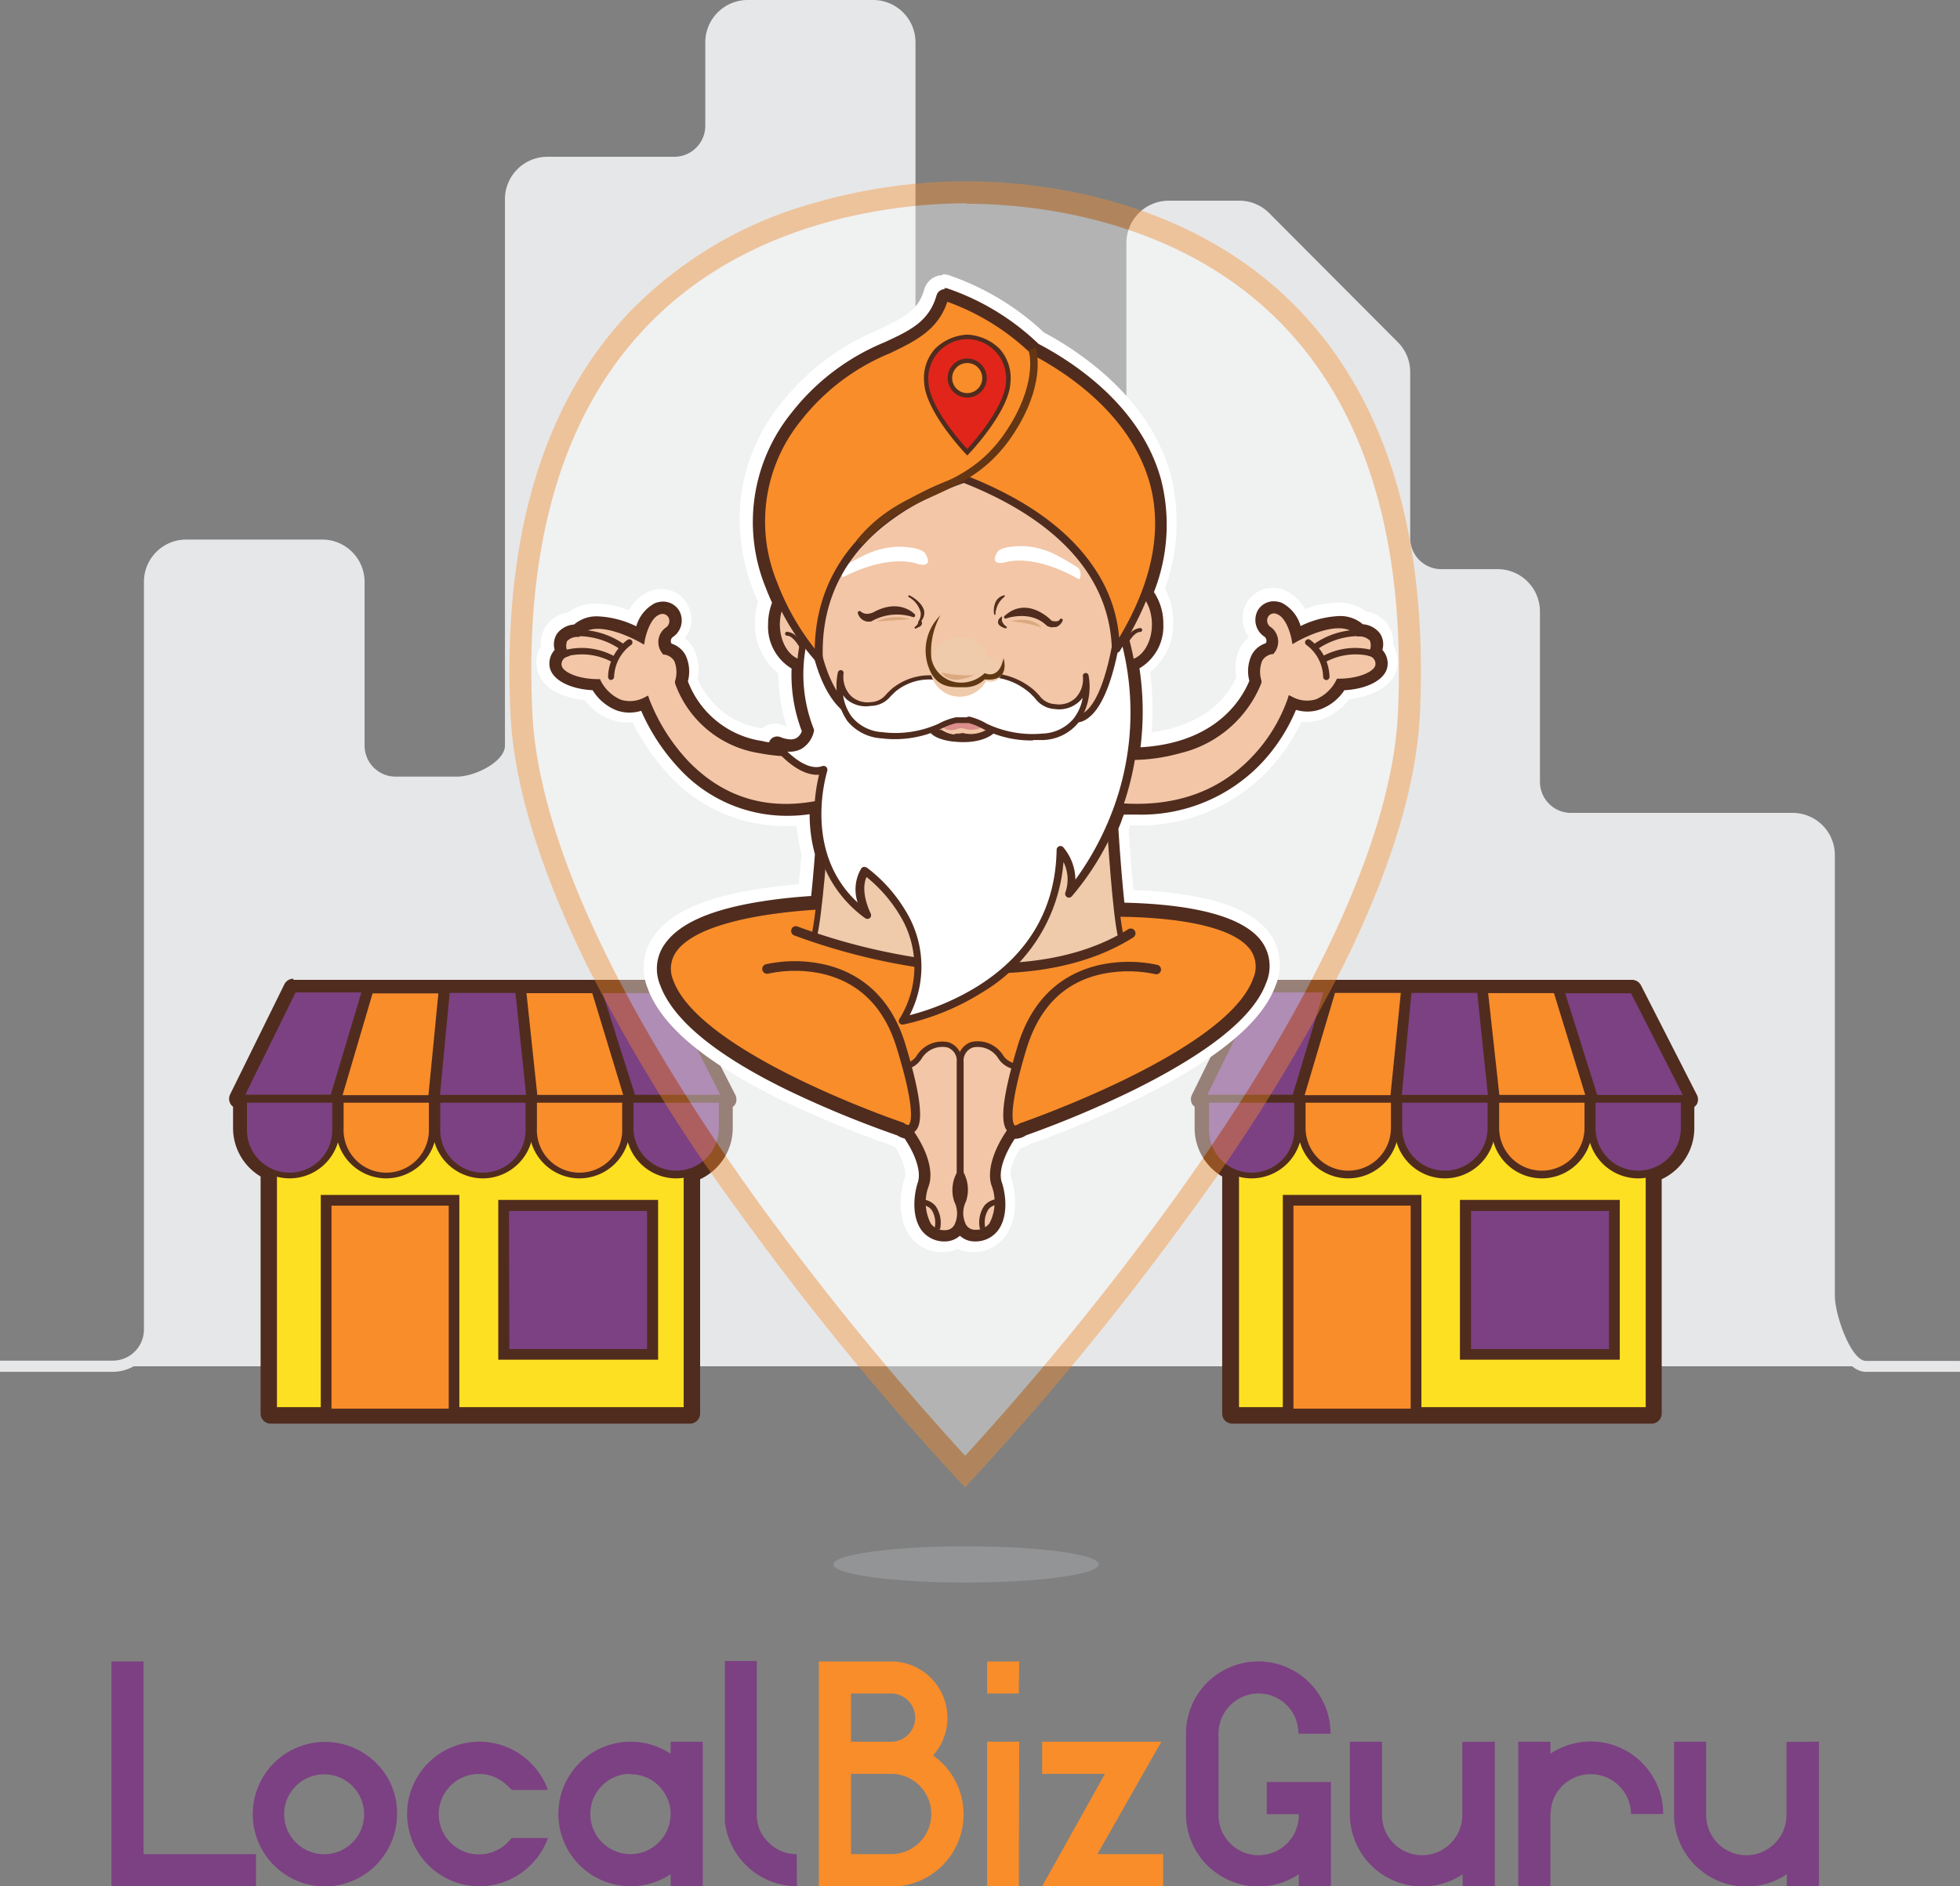 <?xml version="1.0" encoding="UTF-8"?> <svg xmlns="http://www.w3.org/2000/svg" xmlns:xlink="http://www.w3.org/1999/xlink" id="Layer_1" data-name="Layer 1" viewBox="0 0 208.48 200.67"><rect x="0" y="0" width="208.48" height="200.67" fill="#808080" stroke="none"/><defs><style>.cls-1{fill:none;}.cls-2{clip-path:url(#clip-path);}.cls-3{fill:#e6e7e8;}.cls-4{fill:#7c4182;}.cls-5{fill:#f88d2a;}.cls-6{fill:#fde021;}.cls-7{fill:#502c1e;}.cls-8{clip-path:url(#clip-path-3);}.cls-9{clip-path:url(#clip-path-5);}.cls-10{opacity:0.5;}.cls-11{clip-path:url(#clip-path-7);}.cls-12{fill:#a6a8ab;}.cls-13{opacity:0.4;}.cls-14{clip-path:url(#clip-path-8);}.cls-15{fill:#fff;}.cls-16{fill:#603813;}.cls-17{fill:#643614;}.cls-18{fill:#f2c6a7;}.cls-19{fill:#efcaab;}.cls-20{fill:#dca97f;}.cls-21{fill:#db8e8b;}.cls-22{fill:#e1251b;}</style><clipPath id="clip-path" transform="translate(0 0)"><rect class="cls-1" width="208.48" height="200.67"></rect></clipPath><clipPath id="clip-path-3" transform="translate(0 0)"><rect class="cls-1" x="116.99" y="116.92" width="72.87" height="14.89"></rect></clipPath><clipPath id="clip-path-5" transform="translate(0 0)"><rect class="cls-1" x="14.66" y="116.92" width="72.87" height="14.89"></rect></clipPath><clipPath id="clip-path-7" transform="translate(0 0)"><rect class="cls-1" x="88.64" y="164.5" width="28.23" height="3.86"></rect></clipPath><clipPath id="clip-path-8" transform="translate(0 0)"><rect class="cls-1" x="54.19" y="19.29" width="96.95" height="138.95"></rect></clipPath></defs><g class="cls-2"><g class="cls-2"><path class="cls-3" d="M0,145.35H12a3.9,3.9,0,0,0,3.9-3.9V61.9a3.9,3.9,0,0,1,3.9-3.9H34.28a3.9,3.9,0,0,1,3.9,3.9V79.32a3.9,3.9,0,0,0,3.9,3.9h6.54c2.15,0,5.69-1.75,5.69-3.9V21.18a3.9,3.9,0,0,1,3.9-3.9H71.72a3.91,3.91,0,0,0,3.9-3.9V4.5A3.89,3.89,0,0,1,79.52.6H92.88a3.89,3.89,0,0,1,3.9,3.9V45.55a3.9,3.9,0,0,0,3.9,3.9h15.83a3.9,3.9,0,0,0,3.9-3.9V25.85a3.89,3.89,0,0,1,3.9-3.9h7.46a3.9,3.9,0,0,1,2.76,1.14l13.73,13.73a3.9,3.9,0,0,1,1.14,2.76V57.24a3.9,3.9,0,0,0,3.9,3.9h6a3.9,3.9,0,0,1,3.9,3.9V83.17a3.9,3.9,0,0,0,3.9,3.9h23.54a3.91,3.91,0,0,1,3.9,3.9v46.85c0,2.15,1.74,7.53,3.9,7.53h10" transform="translate(0 0)"></path><path class="cls-3" d="M208.48,145.94h-10c-2.71,0-4.5-5.78-4.5-8.12V91a3.3,3.3,0,0,0-3.3-3.3H167.14a4.5,4.5,0,0,1-4.49-4.5V65a3.31,3.31,0,0,0-3.31-3.3h-6a4.5,4.5,0,0,1-4.49-4.5V39.58a3.29,3.29,0,0,0-1-2.34L134.11,23.51a3.32,3.32,0,0,0-2.34-1h-7.46a3.31,3.31,0,0,0-3.3,3.31v19.7a4.51,4.51,0,0,1-4.5,4.5H100.68a4.5,4.5,0,0,1-4.49-4.5V4.5a3.31,3.31,0,0,0-3.31-3.31H79.52A3.31,3.31,0,0,0,76.21,4.5v8.88a4.49,4.49,0,0,1-4.49,4.49H58.21a3.31,3.31,0,0,0-3.31,3.31V79.32c0,2.56-3.81,4.49-6.28,4.49H42.08a4.5,4.5,0,0,1-4.5-4.49V61.9a3.31,3.31,0,0,0-3.3-3.31H19.79a3.31,3.31,0,0,0-3.3,3.31v79.55a4.5,4.5,0,0,1-4.5,4.49H0v-1.19H12a3.31,3.31,0,0,0,3.31-3.3V61.9a4.5,4.5,0,0,1,4.49-4.5H34.28a4.51,4.51,0,0,1,4.5,4.5V79.32a3.3,3.3,0,0,0,3.3,3.3h6.54c1.91,0,5.09-1.6,5.09-3.3V21.18a4.51,4.51,0,0,1,4.5-4.5H71.72a3.3,3.3,0,0,0,3.3-3.3V4.5A4.51,4.51,0,0,1,79.52,0H92.88a4.51,4.51,0,0,1,4.5,4.5V45.55a3.31,3.31,0,0,0,3.3,3.31h15.83a3.31,3.31,0,0,0,3.3-3.31V25.85a4.51,4.51,0,0,1,4.5-4.5h7.46A4.47,4.47,0,0,1,135,22.67L148.68,36.4A4.47,4.47,0,0,1,150,39.58V57.24a3.31,3.31,0,0,0,3.3,3.31h6a4.5,4.5,0,0,1,4.5,4.49V83.17a3.31,3.31,0,0,0,3.3,3.31h23.54A4.49,4.49,0,0,1,195.17,91v46.85c0,2.06,1.73,6.93,3.31,6.93h10Z" transform="translate(0 0)"></path><polygon class="cls-4" points="27.23 197.25 27.23 200.67 11.85 200.67 11.85 176.75 15.27 176.75 15.27 197.25 27.23 197.25"></polygon><path class="cls-4" d="M42.23,193a7.7,7.7,0,0,1-7.69,7.69A7.69,7.69,0,1,1,40,187.55,7.4,7.4,0,0,1,42.23,193m-12,0a4.25,4.25,0,1,0,1.25-3,4.12,4.12,0,0,0-1.25,3" transform="translate(0 0)"></path><path class="cls-4" d="M58.28,195.54a7.58,7.58,0,0,1-1.84,2.87,7.69,7.69,0,1,1,0-10.86,7.58,7.58,0,0,1,1.84,2.87H54.44A6,6,0,0,0,54,190,4.28,4.28,0,1,0,54,196a5.87,5.87,0,0,0,.41-.46Z" transform="translate(0 0)"></path><path class="cls-4" d="M74.75,185.29v15.38H71.33v-1.28a7.69,7.69,0,1,1,0-12.82v-1.28Zm-7.69,3.42A4.27,4.27,0,1,0,71.33,193v-.17A4.2,4.2,0,0,0,70.08,190a4.11,4.11,0,0,0-3-1.24" transform="translate(0 0)"></path><path class="cls-4" d="M84.77,200.67a7.74,7.74,0,0,1-7.66-6.84h0V176.7H80.5v16.47A4,4,0,0,0,81.74,196a4.13,4.13,0,0,0,3,1.25Z" transform="translate(0 0)"></path><path class="cls-5" d="M94.79,176.75a6,6,0,0,1,4.46,10,8.46,8.46,0,0,1,1,.84,7.69,7.69,0,0,1-5.43,13.12H87.1V176.75Zm1.81,7.79a2.57,2.57,0,0,0-1.81-4.38H90.52v5.13h4.27a2.48,2.48,0,0,0,1.81-.75m-1.81,4.17H90.52v8.54h4.27a4.27,4.27,0,1,0,0-8.54" transform="translate(0 0)"></path><path class="cls-5" d="M108.37,180.16H105v-3.41h3.41Zm0,20.51H105V185.29h3.41Z" transform="translate(0 0)"></path><polygon class="cls-5" points="123.72 197.25 123.72 200.67 110.9 200.67 110.95 200.58 110.9 200.58 117.53 188.71 110.85 188.71 110.85 185.29 123.53 185.29 116.73 197.25 123.72 197.25"></polygon><path class="cls-4" d="M133.88,180.16a4.27,4.27,0,0,0-4.27,4.28V193a4.27,4.27,0,0,0,8.54.19V193h-3.41v-3.42h6.83v11.09h-3.42v-1.28a7.71,7.71,0,0,1-12-6.41v-8.54a7.69,7.69,0,1,1,15.38,0h-3.42a4.25,4.25,0,0,0-4.27-4.28" transform="translate(0 0)"></path><path class="cls-4" d="M159,185.29v15.38h-3.42v-1.28a7.71,7.71,0,0,1-12-6.41v-7.69h3.42V193a4.27,4.27,0,0,0,8.54.19v-7.88Z" transform="translate(0 0)"></path><path class="cls-4" d="M164.91,192.81v7.86h-3.42V185.29h3.42v1.28a7.71,7.71,0,0,1,12,6.41h-3.42a4.29,4.29,0,0,0-7.3-3,4.1,4.1,0,0,0-1.24,2.86" transform="translate(0 0)"></path><path class="cls-4" d="M193.48,185.29v15.38h-3.42v-1.28a7.7,7.7,0,0,1-12-6.41v-7.69h3.42V193a4.27,4.27,0,0,0,8.54.19v-7.88Z" transform="translate(0 0)"></path><rect class="cls-6" x="131.11" y="111.38" width="44.62" height="38.99"></rect><path class="cls-7" d="M175.73,151.06H131.11a.68.68,0,0,1-.68-.68v-39a.68.68,0,0,1,.68-.68h44.62a.68.68,0,0,1,.68.68v39a.68.68,0,0,1-.68.68m-43.94-1.36h43.26V112.07H131.79Z" transform="translate(0 0)"></path><rect class="cls-5" x="137.01" y="127.69" width="13.61" height="22.69"></rect><path class="cls-7" d="M151.19,151H136.45V127.12h14.74Zm-13.61-1.14h12.47V128.26H137.58Z" transform="translate(0 0)"></path><rect class="cls-4" x="155.9" y="128.26" width="15.82" height="15.82"></rect><path class="cls-7" d="M172.29,144.65h-17v-17h17Zm-15.82-1.13h14.68V128.83H156.47Z" transform="translate(0 0)"></path><polygon class="cls-4" points="137.82 116.91 127.75 116.91 133.53 105.18 141.32 105.2 137.82 116.91"></polygon><path class="cls-7" d="M137.82,117.32H127.75a.42.42,0,0,1-.35-.19.44.44,0,0,1,0-.4L133.16,105a.41.41,0,0,1,.37-.23h7.8a.43.43,0,0,1,.33.17.41.41,0,0,1,.06.37L138.22,117a.43.43,0,0,1-.4.29m-9.4-.83h9.09l3.26-10.88h-7Z" transform="translate(0 0)"></path><polygon class="cls-5" points="148.27 116.91 138.21 116.91 141.62 105.2 149.42 105.21 148.27 116.91"></polygon><path class="cls-7" d="M148.27,117.32H138.21a.41.41,0,0,1-.4-.53l3.42-11.71a.42.42,0,0,1,.39-.3h0l7.79,0a.39.39,0,0,1,.3.14.4.4,0,0,1,.11.31L148.68,117a.41.41,0,0,1-.41.37m-9.51-.83h9.14L149,105.63l-7,0Z" transform="translate(0 0)"></path><polygon class="cls-4" points="158.72 116.91 148.66 116.91 149.72 105.21 157.51 105.23 158.72 116.91"></polygon><path class="cls-7" d="M158.72,117.32H148.66a.44.44,0,0,1-.31-.13.41.41,0,0,1-.1-.32l1.05-11.69a.42.42,0,0,1,.42-.38h7.79a.43.43,0,0,1,.41.38l1.22,11.68a.43.43,0,0,1-.11.32.44.44,0,0,1-.31.13m-9.61-.83h9.15l-1.13-10.85h-7Z" transform="translate(0 0)"></path><polygon class="cls-5" points="169.18 116.91 159.11 116.91 157.81 105.23 165.6 105.24 169.18 116.91"></polygon><path class="cls-7" d="M169.18,117.32H159.11a.41.41,0,0,1-.41-.37l-1.3-11.67a.4.4,0,0,1,.1-.33.44.44,0,0,1,.31-.13h7.79a.43.43,0,0,1,.4.29l3.57,11.67a.41.41,0,0,1-.06.37.42.42,0,0,1-.33.16m-9.7-.83h9.14l-3.33-10.83h-7Z" transform="translate(0 0)"></path><polygon class="cls-4" points="179.63 116.91 169.56 116.91 165.9 105.24 173.69 105.26 179.63 116.91"></polygon><path class="cls-7" d="M179.63,117.32H169.56a.4.4,0,0,1-.39-.29l-3.67-11.66a.41.41,0,0,1,.07-.37.39.39,0,0,1,.33-.17h0l7.79,0a.4.4,0,0,1,.37.22L180,116.72a.43.43,0,0,1,0,.41.41.41,0,0,1-.35.19m-9.76-.83H179l-5.51-10.82h-7Z" transform="translate(0 0)"></path></g><g class="cls-8"><path class="cls-4" d="M133.13,125h0a5,5,0,0,1-4.95-5V102.76a5,5,0,0,1,9.9,0V120a5,5,0,0,1-5,5" transform="translate(0 0)"></path><path class="cls-7" d="M133.13,125.36a5.37,5.37,0,0,1-5.36-5.36V102.76a5.36,5.36,0,0,1,10.72,0V120a5.37,5.37,0,0,1-5.36,5.36m0-27.13a4.53,4.53,0,0,0-4.53,4.53V120a4.54,4.54,0,1,0,9.07,0V102.76a4.53,4.53,0,0,0-4.54-4.53" transform="translate(0 0)"></path><path class="cls-5" d="M143.41,125h0a5,5,0,0,1-4.95-5V102.76a5,5,0,0,1,9.9,0V120a5,5,0,0,1-5,5" transform="translate(0 0)"></path><path class="cls-7" d="M143.41,125.36a5.37,5.37,0,0,1-5.36-5.36V102.76a5.36,5.36,0,0,1,10.72,0V120a5.37,5.37,0,0,1-5.36,5.36m0-27.13a4.54,4.54,0,0,0-4.54,4.53V120a4.54,4.54,0,0,0,9.08,0V102.76a4.53,4.53,0,0,0-4.54-4.53" transform="translate(0 0)"></path><path class="cls-4" d="M153.69,125h0a5,5,0,0,1-4.95-5V102.76a4.95,4.95,0,1,1,9.9,0V120a5,5,0,0,1-4.95,5" transform="translate(0 0)"></path><path class="cls-7" d="M153.69,125.36a5.37,5.37,0,0,1-5.36-5.36V102.76a5.36,5.36,0,0,1,10.72,0V120a5.37,5.37,0,0,1-5.36,5.36m0-27.13a4.54,4.54,0,0,0-4.54,4.53V120a4.54,4.54,0,1,0,9.08,0V102.76a4.54,4.54,0,0,0-4.54-4.53" transform="translate(0 0)"></path><path class="cls-5" d="M164,125h0a5,5,0,0,1-4.95-5V102.76a4.95,4.95,0,1,1,9.9,0V120a5,5,0,0,1-4.95,5" transform="translate(0 0)"></path><path class="cls-7" d="M164,125.36a5.37,5.37,0,0,1-5.36-5.36V102.76a5.36,5.36,0,0,1,10.72,0V120a5.37,5.37,0,0,1-5.36,5.36m0-27.13a4.54,4.54,0,0,0-4.54,4.53V120a4.54,4.54,0,0,0,9.08,0V102.76A4.54,4.54,0,0,0,164,98.23" transform="translate(0 0)"></path><path class="cls-4" d="M174.25,125h0a5,5,0,0,1-4.95-5V102.76a4.95,4.95,0,1,1,9.9,0V120a5,5,0,0,1-4.95,5" transform="translate(0 0)"></path><path class="cls-7" d="M174.25,125.36a5.37,5.37,0,0,1-5.36-5.36V102.76a5.36,5.36,0,0,1,10.72,0V120a5.37,5.37,0,0,1-5.36,5.36m0-27.13a4.54,4.54,0,0,0-4.54,4.53V120a4.54,4.54,0,1,0,9.08,0V102.76a4.54,4.54,0,0,0-4.54-4.53" transform="translate(0 0)"></path></g><g class="cls-2"><line class="cls-5" x1="127.75" y1="116.91" x2="179.63" y2="116.91"></line><rect class="cls-7" x="127.75" y="116.52" width="51.87" height="0.79"></rect><path class="cls-7" d="M133.53,105.18l7.79,0-1.85,6.19h.35l1.8-6.19h7.8l-.61,6.18h.35l.56-6.18,7.79,0,.64,6.16h.34l-.68-6.16h7.79l1.88,6.15h.35l-1.93-6.14h7.79l5.94,11.65h-.43V120a5,5,0,0,1-3.47,4.72v25.66H131.11V124.51a5,5,0,0,1-2.93-4.51v-3.08h-.43Zm0-1.06a1.07,1.07,0,0,0-.95.59l-5.78,11.73a1.05,1.05,0,0,0,0,1,.84.84,0,0,0,.27.29V120a6,6,0,0,0,2.93,5.16v25.22a1.06,1.06,0,0,0,1.06,1.07h44.62a1.07,1.07,0,0,0,1.07-1.07V125.45a6,6,0,0,0,3.47-5.45v-2.24a1.24,1.24,0,0,0,.27-.29,1.09,1.09,0,0,0,0-1l-5.94-11.64a1.07,1.07,0,0,0-.95-.59H165.6l-7.79,0h-8.39l-7.79,0h-8.1Z" transform="translate(0 0)"></path><rect class="cls-6" x="28.78" y="111.38" width="44.62" height="38.99"></rect><path class="cls-7" d="M73.4,151.06H28.78a.67.67,0,0,1-.67-.68v-39a.67.67,0,0,1,.67-.68H73.4a.67.67,0,0,1,.68.68v39a.67.67,0,0,1-.68.68M29.46,149.7H72.72V112.07H29.46Z" transform="translate(0 0)"></path><rect class="cls-5" x="34.69" y="127.69" width="13.61" height="22.69"></rect><path class="cls-7" d="M48.86,151H34.12V127.12H48.86Zm-13.6-1.14H47.73V128.26H35.26Z" transform="translate(0 0)"></path><rect class="cls-4" x="53.57" y="128.26" width="15.82" height="15.82"></rect><path class="cls-7" d="M70,144.65H53v-17H70Zm-15.82-1.13H68.83V128.83H54.14Z" transform="translate(0 0)"></path><polygon class="cls-4" points="35.49 116.91 25.43 116.91 31.2 105.18 39 105.2 35.49 116.91"></polygon><path class="cls-7" d="M35.49,117.32H25.43a.39.39,0,0,1-.35-.19.38.38,0,0,1,0-.4L30.83,105a.43.43,0,0,1,.38-.23H39a.43.43,0,0,1,.33.17.41.41,0,0,1,.06.37L35.89,117a.41.41,0,0,1-.4.29m-9.4-.83h9.09l3.26-10.88h-7Z" transform="translate(0 0)"></path><polygon class="cls-5" points="45.95 116.91 35.88 116.91 39.3 105.2 47.09 105.21 45.95 116.91"></polygon><path class="cls-7" d="M45.94,117.32H35.88a.42.42,0,0,1-.33-.16.41.41,0,0,1-.07-.37l3.42-11.71a.42.42,0,0,1,.4-.3h0l7.79,0a.41.41,0,0,1,.31.14.43.43,0,0,1,.1.31L46.36,117a.41.41,0,0,1-.42.37m-9.51-.83h9.14l1.06-10.86-7,0Z" transform="translate(0 0)"></path><polygon class="cls-4" points="56.4 116.91 46.33 116.91 47.39 105.21 55.18 105.23 56.4 116.91"></polygon><path class="cls-7" d="M56.4,117.32H46.33a.44.44,0,0,1-.31-.13.46.46,0,0,1-.1-.32L47,105.18a.4.4,0,0,1,.41-.38h7.79a.43.43,0,0,1,.41.38l1.22,11.68a.43.43,0,0,1-.11.32.42.42,0,0,1-.3.13m-9.62-.83h9.16l-1.13-10.85h-7Z" transform="translate(0 0)"></path><polygon class="cls-5" points="66.85 116.91 56.78 116.91 55.48 105.23 63.27 105.24 66.85 116.91"></polygon><path class="cls-7" d="M66.85,117.32H56.78a.42.42,0,0,1-.41-.37l-1.3-11.67a.4.4,0,0,1,.41-.46h7.79a.42.42,0,0,1,.4.29l3.58,11.67a.45.45,0,0,1-.07.37.42.42,0,0,1-.33.16m-9.7-.83h9.14L63,105.66h-7Z" transform="translate(0 0)"></path><polygon class="cls-4" points="77.3 116.91 67.24 116.91 63.57 105.24 71.36 105.26 77.3 116.91"></polygon><path class="cls-7" d="M77.3,117.32H67.24a.4.4,0,0,1-.4-.29l-3.66-11.66a.41.41,0,0,1,.06-.37.4.4,0,0,1,.33-.17h0l7.79,0a.4.4,0,0,1,.37.22l5.94,11.65a.41.41,0,0,1-.37.6m-9.76-.83h9.08l-5.51-10.82h-7Z" transform="translate(0 0)"></path></g><g class="cls-9"><path class="cls-4" d="M30.81,125h0a5,5,0,0,1-4.95-5V102.76a4.95,4.95,0,1,1,9.89,0V120a5,5,0,0,1-4.94,5" transform="translate(0 0)"></path><path class="cls-7" d="M30.81,125.36A5.37,5.37,0,0,1,25.45,120V102.76a5.36,5.36,0,0,1,10.72,0V120a5.37,5.37,0,0,1-5.36,5.36m0-27.13a4.53,4.53,0,0,0-4.54,4.53V120a4.54,4.54,0,1,0,9.07,0V102.76a4.53,4.53,0,0,0-4.53-4.53" transform="translate(0 0)"></path><path class="cls-5" d="M41.08,125h0a5,5,0,0,1-4.94-5V102.76a4.95,4.95,0,1,1,9.89,0V120a5,5,0,0,1-5,5" transform="translate(0 0)"></path><path class="cls-7" d="M41.08,125.36A5.37,5.37,0,0,1,35.72,120V102.76a5.36,5.36,0,0,1,10.72,0V120a5.37,5.37,0,0,1-5.36,5.36m0-27.13a4.53,4.53,0,0,0-4.53,4.53V120a4.54,4.54,0,1,0,9.07,0V102.76a4.53,4.53,0,0,0-4.54-4.53" transform="translate(0 0)"></path><path class="cls-4" d="M51.36,125h0a5,5,0,0,1-5-5V102.76a5,5,0,0,1,9.9,0V120a5,5,0,0,1-5,5" transform="translate(0 0)"></path><path class="cls-7" d="M51.36,125.36A5.37,5.37,0,0,1,46,120V102.76a5.36,5.36,0,0,1,10.72,0V120a5.37,5.37,0,0,1-5.36,5.36m0-27.13a4.53,4.53,0,0,0-4.53,4.53V120a4.54,4.54,0,1,0,9.07,0V102.76a4.53,4.53,0,0,0-4.54-4.53" transform="translate(0 0)"></path><path class="cls-5" d="M61.64,125h0a5,5,0,0,1-5-5V102.76a5,5,0,0,1,9.9,0V120a5,5,0,0,1-5,5" transform="translate(0 0)"></path><path class="cls-7" d="M61.64,125.36A5.37,5.37,0,0,1,56.28,120V102.76a5.36,5.36,0,0,1,10.72,0V120a5.37,5.37,0,0,1-5.36,5.36m0-27.13a4.53,4.53,0,0,0-4.53,4.53V120a4.54,4.54,0,1,0,9.07,0V102.76a4.53,4.53,0,0,0-4.54-4.53" transform="translate(0 0)"></path><path class="cls-4" d="M71.92,125h0a5,5,0,0,1-5-5V102.76a5,5,0,0,1,9.9,0V120a5,5,0,0,1-5,5" transform="translate(0 0)"></path><path class="cls-7" d="M71.92,125.36A5.37,5.37,0,0,1,66.56,120V102.76a5.36,5.36,0,0,1,10.72,0V120a5.37,5.37,0,0,1-5.36,5.36m0-27.13a4.54,4.54,0,0,0-4.54,4.53V120a4.54,4.54,0,1,0,9.08,0V102.76a4.54,4.54,0,0,0-4.54-4.53" transform="translate(0 0)"></path></g><g class="cls-2"><line class="cls-5" x1="25.43" y1="116.91" x2="77.3" y2="116.91"></line><rect class="cls-7" x="25.43" y="116.52" width="51.87" height="0.79"></rect><path class="cls-7" d="M31.2,105.18l7.8,0-1.85,6.19h.34l1.81-6.19h7.79l-.61,6.18h.35l.56-6.18,7.79,0,.64,6.16h.35l-.69-6.16h7.79l1.88,6.15h.35l-1.93-6.14h7.79l5.94,11.65h-.43V120a5,5,0,0,1-3.47,4.72v25.66H28.78V124.51A5,5,0,0,1,25.86,120v-3.08h-.43Zm0-1.06a1.07,1.07,0,0,0-.95.59l-5.78,11.73a1.08,1.08,0,0,0,.05,1,.84.84,0,0,0,.27.29V120a6,6,0,0,0,2.93,5.16v25.22a1.07,1.07,0,0,0,1.06,1.07H73.4a1.07,1.07,0,0,0,1.07-1.07V125.45A6,6,0,0,0,77.94,120v-2.24a1.24,1.24,0,0,0,.27-.29,1.09,1.09,0,0,0,0-1l-5.94-11.64a1.05,1.05,0,0,0-.94-.59h-8.1l-7.79,0H47.09l-7.79,0H31.2Z" transform="translate(0 0)"></path><g class="cls-10"><g class="cls-11"><path class="cls-12" d="M116.87,166.43c0,1.06-6.32,1.93-14.11,1.93s-14.12-.87-14.12-1.93,6.32-1.93,14.12-1.93,14.11.86,14.11,1.93" transform="translate(0 0)"></path></g></g><g class="cls-13"><g class="cls-14"><path class="cls-15" d="M102.84,20.46c-12.4,0-49.64,4.34-47.39,55.31,1.44,32.55,47.21,80.77,47.21,80.77s45.77-48.22,47.21-80.77c2.25-51-34.77-55.31-47-55.31" transform="translate(0 0)"></path><path class="cls-5" d="M102.66,158.24l-.85-.9A305.62,305.62,0,0,1,78.65,129a188.78,188.78,0,0,1-16.26-26.4c-5-10.21-7.77-19.23-8.1-26.82-.83-18.6,3.48-33,12.8-42.71A43.43,43.43,0,0,1,86.58,21.6a58.43,58.43,0,0,1,16.26-2.31c6.69,0,23.54,1.34,35.39,13.73,9.32,9.74,13.63,24.14,12.81,42.8-.34,7.59-3.06,16.61-8.11,26.82A188.78,188.78,0,0,1,126.67,129a305.62,305.62,0,0,1-23.16,28.3Zm.18-136.61c-6.47,0-22.75,1.27-34.06,13.1-8.86,9.26-13,23.05-12.16,41,.58,13.08,8.85,31.05,23.92,52a309.54,309.54,0,0,0,22.12,27.14,308.6,308.6,0,0,0,22.14-27.17c15.06-20.9,23.33-38.86,23.9-51.93.8-18-3.29-31.83-12.16-41.09-11.23-11.74-27.31-13-33.7-13" transform="translate(0 0)"></path></g></g><path class="cls-16" d="M103.53,132.22a2.57,2.57,0,0,1-1.59-.52,2.62,2.62,0,0,1-1.6.52,3.25,3.25,0,0,1-2.74-1.35c-1.2-1.68-.8-4.23-.42-5.34.32-1-.19-2.61-1.3-4.3a2.67,2.67,0,0,1-.73-.32,113.3,113.3,0,0,1-11.41-4.69c-7.88-3.81-12.58-7.67-14-11.48a4.87,4.87,0,0,1,.5-4.61c1.6-2.32,5.1-3.86,10.69-4.72,1.81-.28,3.55-.44,4.88-.54.15-1.47.27-3,.36-4.12a16.22,16.22,0,0,1-.55-3.94,17.06,17.06,0,0,1-2.11.13,15.86,15.86,0,0,1-11.66-5.11,22.2,22.2,0,0,1-4-6,5.06,5.06,0,0,1-1.08.13,4.46,4.46,0,0,1-1.45-.25,5.48,5.48,0,0,1-2.63-2.14C60,73.38,58.13,72.23,58,70.67a2.42,2.42,0,0,1,.52-1.78,2.39,2.39,0,0,1,.32-1.82,2.78,2.78,0,0,1,2-1.1,4,4,0,0,1,2.68-.89,10.17,10.17,0,0,1,3.9,1,4.1,4.1,0,0,1,2-2.34,2.62,2.62,0,0,1,.95-.18,2.24,2.24,0,0,1,2,1.18,2.42,2.42,0,0,1-.81,3.16.2.2,0,0,0-.08.22A2.87,2.87,0,0,1,73,69.34a4.3,4.3,0,0,1,.33,3,9.74,9.74,0,0,0,7.63,6.08l.51.09.07-.09a1.19,1.19,0,0,1,1-.49,1.11,1.11,0,0,1,.44.08,2.93,2.93,0,0,0,1,.23,1,1,0,0,0,.47-.11,1.07,1.07,0,0,0,.41-.47,17,17,0,0,1-1.08-6.48,5.54,5.54,0,0,1-2.49-4.89A6.6,6.6,0,0,1,81.62,64c-.25-.55-.47-1.09-.67-1.63a18.74,18.74,0,0,1,2.78-18.8,24.58,24.58,0,0,1,10-7.62c2.69-1.28,4.63-2.2,5.39-4.85a1.28,1.28,0,0,1,.59-.74,1.3,1.3,0,0,1,.58-.14,1.42,1.42,0,0,1,.36,0,26.9,26.9,0,0,1,9.86,6c4.08,2.17,11.08,6.91,13.16,14.69A19.81,19.81,0,0,1,123,62.82a6.2,6.2,0,0,1,1,3.42,5.53,5.53,0,0,1-2.52,4.91,31.18,31.18,0,0,1,.13,7.9c3.16-.26,8.68-1.49,10.91-6.77a4.33,4.33,0,0,1,.33-2.94,3,3,0,0,1,1.49-1.27.19.19,0,0,0-.08-.22,2.45,2.45,0,0,1-.81-3.16,2.26,2.26,0,0,1,2-1.18,2.53,2.53,0,0,1,.94.18,4,4,0,0,1,2,2.34,10.22,10.22,0,0,1,3.9-1,4,4,0,0,1,2.68.89,2.75,2.75,0,0,1,2,1.1,2.39,2.39,0,0,1,.32,1.82,2.43,2.43,0,0,1,.53,1.78c-.15,1.56-2.06,2.71-4.73,2.89a5.48,5.48,0,0,1-2.63,2.14,4.4,4.4,0,0,1-1.44.25,4.19,4.19,0,0,1-1.05-.13,19.17,19.17,0,0,1-3.69,5.59,18,18,0,0,1-13.47,5.49l-1.12,0-.12.3c-.11.29-.23.58-.36.88.06,1,.3,4.59.6,7.52,4.69.1,12.06.82,14.56,4.23a4.84,4.84,0,0,1,.53,4.73c-1.34,3.68-6.14,7.57-14.27,11.57a110.86,110.86,0,0,1-11.41,4.79,2.44,2.44,0,0,1-1.19.4c-1.09,1.67-1.58,3.29-1.26,4.23.38,1.11.79,3.66-.42,5.34a3.25,3.25,0,0,1-2.74,1.35Z" transform="translate(0 0)"></path><path class="cls-15" d="M100.3,31.1h.09A25.74,25.74,0,0,1,110,37c4,2.07,10.82,6.66,12.84,14.18A19,19,0,0,1,121.92,63,5.17,5.17,0,0,1,123,66.24c0,2.14-1.12,3.93-2.62,4.34a29.73,29.73,0,0,1,.1,9.44c2.78-.07,10.26-.91,12.92-7.67a3.56,3.56,0,0,1,.16-2.55,2.12,2.12,0,0,1,1.36-1,1.18,1.18,0,0,0-.2-1.7,1.51,1.51,0,0,1-.55-2,1.37,1.37,0,0,1,1.21-.71,1.61,1.61,0,0,1,.6.12c1.1.44,1.63,2,1.83,2.76A10.88,10.88,0,0,1,142.25,66a3,3,0,0,1,2.28.86,2,2,0,0,1,1.6.73,1.7,1.7,0,0,1,.06,1.6,1.49,1.49,0,0,1,.64,1.41c-.11,1.13-2,2-4.34,2.08a4.78,4.78,0,0,1-2.41,2.17,3.41,3.41,0,0,1-1.14.19,4.2,4.2,0,0,1-1.59-.33,18,18,0,0,1-3.81,6.08A17.05,17.05,0,0,1,120.73,86h0c-.56,0-1.14,0-1.74-.07-.11.32-.23.63-.35.92s-.29.72-.44,1.06c0,.28.32,5.13.71,8.59,3.89,0,12.17.48,14.65,3.86a4,4,0,0,1,.4,3.88c-1.25,3.45-5.9,7.17-13.81,11.06a111.15,111.15,0,0,1-11.43,4.79,1.53,1.53,0,0,1-.86.31.84.84,0,0,1-.35-.07c-1.48,2.08-2.14,4.18-1.68,5.5.38,1.12.61,3.24-.3,4.52a2.35,2.35,0,0,1-2,1h0a1.72,1.72,0,0,1-1.51-.85.89.89,0,0,1-.08-.17l-.09.17a1.72,1.72,0,0,1-1.51.85h0a2.35,2.35,0,0,1-2-1c-.91-1.28-.68-3.4-.3-4.52.45-1.31-.19-3.37-1.63-5.43a1.58,1.58,0,0,1-.85-.31,106.71,106.71,0,0,1-11.42-4.69c-7.92-3.82-12.25-7.51-13.5-11a3.94,3.94,0,0,1,.39-3.78c1.41-2,4.59-3.49,10.08-4.34,2.11-.32,4.11-.49,5.56-.57.19-1.75.36-3.69.47-5.08a15.57,15.57,0,0,1-.56-4.9,18.3,18.3,0,0,1-3,.27h0a14.9,14.9,0,0,1-11-4.83,21,21,0,0,1-4.16-6.51,4.15,4.15,0,0,1-1.6.34,3.41,3.41,0,0,1-1.14-.19,4.86,4.86,0,0,1-2.42-2.17c-2.34,0-4.23-1-4.33-2.08a1.47,1.47,0,0,1,.64-1.41,1.73,1.73,0,0,1,.05-1.6,2,2,0,0,1,1.6-.73A3,3,0,0,1,63.47,66a10.78,10.78,0,0,1,4.44,1.31c.21-.77.74-2.32,1.83-2.76a1.66,1.66,0,0,1,.61-.12,1.36,1.36,0,0,1,1.2.71,1.52,1.52,0,0,1-.54,2,1.18,1.18,0,0,0-.21,1.7,2.07,2.07,0,0,1,1.36,1,3.56,3.56,0,0,1,.16,2.55,10.59,10.59,0,0,0,8.41,6.91,14.84,14.84,0,0,0,1.68.25l-.19-.23a.31.31,0,0,1,.24-.49l.11,0a3.87,3.87,0,0,0,1.35.29,1.8,1.8,0,0,0,.91-.22,2.08,2.08,0,0,0,.94-1.28,16.18,16.18,0,0,1-1.11-7c-1.44-.47-2.52-2.22-2.52-4.31a5.5,5.5,0,0,1,.48-2.3c-.29-.6-.56-1.24-.82-1.91A17.91,17.91,0,0,1,84.45,44.1a23.9,23.9,0,0,1,9.68-7.35c2.8-1.33,5-2.39,5.88-5.43a.27.27,0,0,1,.15-.18.23.23,0,0,1,.14,0m1.64,96.53a2.44,2.44,0,0,1,.1-.24,2.9,2.9,0,0,0-.1-2.15,2.88,2.88,0,0,0-.11,2.15l.11.24M100.3,29.27a2.11,2.11,0,0,0-1,.26,2.16,2.16,0,0,0-1,1.29c-.62,2.15-2,2.91-4.9,4.28A25.71,25.71,0,0,0,83,43a19.74,19.74,0,0,0-4.28,10.81,21,21,0,0,0,1.36,8.87c.17.45.35.9.55,1.36a7.79,7.79,0,0,0-.33,2.22,6.65,6.65,0,0,0,2.49,5.38,17.88,17.88,0,0,0,.9,5.63,2.22,2.22,0,0,1-.46-.14,2.08,2.08,0,0,0-.78-.15,2.15,2.15,0,0,0-1.38.51,8.76,8.76,0,0,1-6.86-5.28,4.93,4.93,0,0,0-.48-3.3,3.73,3.73,0,0,0-.88-1,3.28,3.28,0,0,0,.29-3.58,3.13,3.13,0,0,0-2.8-1.66,3.4,3.4,0,0,0-1.29.25,4.37,4.37,0,0,0-2.14,2,10.24,10.24,0,0,0-3.45-.7,5.05,5.05,0,0,0-3.06.94,3.57,3.57,0,0,0-2.34,1.47,3.13,3.13,0,0,0-.51,2.09,3.35,3.35,0,0,0-.48,2.09c.18,2,2.2,3.37,5.14,3.68A6.17,6.17,0,0,0,65,76.56a5.19,5.19,0,0,0,1.75.3l.55,0a22.91,22.91,0,0,0,3.89,5.63,16.73,16.73,0,0,0,12.32,5.39c.41,0,.82,0,1.24,0a17.47,17.47,0,0,0,.5,3c-.07.91-.17,2-.28,3.19-1.21.1-2.67.26-4.18.49-5.93.91-9.52,2.53-11.3,5.1a5.77,5.77,0,0,0-.61,5.45c1.49,4.09,6.21,8,14.42,12a112.65,112.65,0,0,0,11.42,4.7,2.52,2.52,0,0,0,.52.25c1,1.61,1.18,2.82,1,3.24-.47,1.36-.88,4.19.53,6.17a4.16,4.16,0,0,0,3.49,1.73,3.61,3.61,0,0,0,1.6-.36,3.54,3.54,0,0,0,1.59.36A4.16,4.16,0,0,0,107,131.4c1.41-2,1-4.81.53-6.17-.14-.41,0-1.55,1-3.08a3.29,3.29,0,0,0,1-.42,111.05,111.05,0,0,0,11.42-4.8c8.47-4.17,13.29-8.12,14.73-12.08a5.7,5.7,0,0,0-.65-5.58c-1.38-1.88-4-3.16-7.93-3.9a44.75,44.75,0,0,0-6.54-.68c-.25-2.56-.44-5.4-.51-6.47.06-.14.12-.27.17-.41h.51A18.88,18.88,0,0,0,134.86,82a20.34,20.34,0,0,0,3.57-5.2l.51,0a5.18,5.18,0,0,0,1.74-.3,6.21,6.21,0,0,0,2.83-2.13c2.94-.31,5-1.72,5.13-3.68a3.41,3.41,0,0,0-.47-2.09,3.19,3.19,0,0,0-.52-2.09,3.55,3.55,0,0,0-2.34-1.47,5,5,0,0,0-3.06-.94,10.18,10.18,0,0,0-3.44.7,4.39,4.39,0,0,0-2.15-2,3.35,3.35,0,0,0-1.28-.25,3.16,3.16,0,0,0-2.81,1.66,3.32,3.32,0,0,0,.29,3.58,3.73,3.73,0,0,0-.88,1,5,5,0,0,0-.48,3.28c-1.88,4.09-6,5.43-9,5.84a31.24,31.24,0,0,0-.16-6.41,6.6,6.6,0,0,0,2.45-5.36,7.3,7.3,0,0,0-.88-3.53,20.56,20.56,0,0,0,.62-12.06c-2.16-8-9.27-12.92-13.5-15.19a27.93,27.93,0,0,0-10.13-6.09,2.31,2.31,0,0,0-.64-.1" transform="translate(0 0)"></path><path class="cls-17" d="M103.7,131.78a2,2,0,0,1-1.59-.75,2,2,0,0,1-1.6.75,2.63,2.63,0,0,1-2.25-1.1c-1-1.37-.74-3.61-.33-4.79s-.18-3.1-1.52-5a1.87,1.87,0,0,1-.82-.33,107.37,107.37,0,0,1-11.42-4.69c-7.73-3.73-12.32-7.48-13.65-11.13a4.25,4.25,0,0,1,.43-4.06c1.5-2.17,4.87-3.63,10.28-4.46,2-.32,4-.48,5.34-.57.18-1.67.33-3.49.43-4.76a15.78,15.78,0,0,1-.56-4.57,17.08,17.08,0,0,1-2.72.22A15.29,15.29,0,0,1,72.5,81.58a21.23,21.23,0,0,1-4.11-6.33A4.35,4.35,0,0,1,67,75.5a3.81,3.81,0,0,1-1.25-.21,5,5,0,0,1-2.48-2.15c-2.48-.1-4.35-1.08-4.46-2.36a1.78,1.78,0,0,1,.58-1.54,1.92,1.92,0,0,1,.16-1.66,2.22,2.22,0,0,1,1.72-.86,3.3,3.3,0,0,1,2.41-.87A10.61,10.61,0,0,1,67.89,67a4,4,0,0,1,1.91-2.6,1.79,1.79,0,0,1,.72-.15,1.67,1.67,0,0,1,1.47.87,1.81,1.81,0,0,1-.63,2.37.86.86,0,0,0-.19,1.2,2.33,2.33,0,0,1,1.42,1.09,3.72,3.72,0,0,1,.22,2.69A10.29,10.29,0,0,0,81,79.13c.34.07.7.13,1.06.18a.6.6,0,0,1,.12-.41.61.61,0,0,1,.49-.25.78.78,0,0,1,.22,0,3.48,3.48,0,0,0,1.24.27,1.53,1.53,0,0,0,.76-.18,1.73,1.73,0,0,0,.77-1,16.32,16.32,0,0,1-1.11-6.86A4.75,4.75,0,0,1,82,66.41a6,6,0,0,1,.44-2.29c-.28-.61-.54-1.22-.76-1.82a18.18,18.18,0,0,1,2.69-18.22,24.07,24.07,0,0,1,9.79-7.44c2.73-1.3,4.88-2.32,5.71-5.24a.63.63,0,0,1,.3-.36.6.6,0,0,1,.29-.08.57.57,0,0,1,.18,0,26,26,0,0,1,9.67,5.87c4,2.11,10.9,6.75,13,14.36a19.32,19.32,0,0,1-.83,11.85,5.67,5.67,0,0,1,1,3.34A4.76,4.76,0,0,1,120.9,71a30.31,30.31,0,0,1,.1,8.92c8.45-.35,11.36-5.18,12.25-7.37a3.77,3.77,0,0,1,.22-2.69,2.39,2.39,0,0,1,1.42-1.09.88.88,0,0,0-.18-1.2,1.8,1.8,0,0,1-.63-2.37,1.64,1.64,0,0,1,1.47-.87,1.86,1.86,0,0,1,.72.15,4,4,0,0,1,1.9,2.6,10.52,10.52,0,0,1,4.25-1.18,3.34,3.34,0,0,1,2.42.87,2.25,2.25,0,0,1,1.72.86,1.88,1.88,0,0,1,.15,1.66,1.78,1.78,0,0,1,.59,1.54c-.12,1.28-2,2.26-4.46,2.36a5,5,0,0,1-2.49,2.15,3.76,3.76,0,0,1-1.24.21,4.44,4.44,0,0,1-1.41-.24,18.35,18.35,0,0,1-3.77,5.89,17.35,17.35,0,0,1-13,5.31c-.48,0-1,0-1.53,0l-.27.71c-.13.33-.27.66-.42,1,0,.64.32,5,.67,8.23,10.25.11,13.56,2.54,14.62,4a4.23,4.23,0,0,1,.45,4.16c-1.29,3.52-6,7.3-14,11.23A108.64,108.64,0,0,1,109,120.52a1.82,1.82,0,0,1-1,.34l-.22,0c-1.35,2-1.93,3.87-1.53,5s.65,3.42-.33,4.79a2.63,2.63,0,0,1-2.25,1.1Z" transform="translate(0 0)"></path><path class="cls-7" d="M100.47,31.27h.09a25.64,25.64,0,0,1,9.57,5.83c4,2.08,10.82,6.67,12.84,14.18a19,19,0,0,1-.88,11.84,5.17,5.17,0,0,1,1.08,3.28c0,2.13-1.12,3.92-2.62,4.34a29.66,29.66,0,0,1,.1,9.43c2.78-.07,10.26-.9,12.92-7.66a3.59,3.59,0,0,1,.16-2.56,2.14,2.14,0,0,1,1.36-1,1.2,1.2,0,0,0-.2-1.71,1.5,1.5,0,0,1-.55-2,1.35,1.35,0,0,1,1.21-.71,1.61,1.61,0,0,1,.6.12c1.1.44,1.63,2,1.83,2.76a10.73,10.73,0,0,1,4.44-1.31,3,3,0,0,1,2.28.85,2,2,0,0,1,1.6.74,1.68,1.68,0,0,1,.06,1.59,1.52,1.52,0,0,1,.64,1.41c-.11,1.14-2,2-4.34,2.09A4.73,4.73,0,0,1,140.25,75a3.42,3.42,0,0,1-1.14.2,4,4,0,0,1-1.59-.34,18,18,0,0,1-3.81,6.08,17,17,0,0,1-12.81,5.22h0c-.56,0-1.14,0-1.74-.07-.11.32-.23.62-.35.92s-.29.71-.44,1.06c0,.28.32,5.13.71,8.58,3.89,0,12.17.49,14.65,3.87a3.93,3.93,0,0,1,.4,3.87c-1.25,3.45-5.9,7.18-13.81,11.07a111.15,111.15,0,0,1-11.43,4.79,1.53,1.53,0,0,1-.86.31,1,1,0,0,1-.35-.07c-1.48,2.08-2.14,4.18-1.68,5.5.38,1.11.61,3.24-.3,4.51a2.32,2.32,0,0,1-2,1h0a1.73,1.73,0,0,1-1.51-.84,1.3,1.3,0,0,1-.08-.17l-.09.17a1.73,1.73,0,0,1-1.51.84h0a2.32,2.32,0,0,1-2-1c-.91-1.27-.68-3.4-.3-4.51.45-1.31-.19-3.38-1.63-5.43a1.66,1.66,0,0,1-.85-.31,109.11,109.11,0,0,1-11.42-4.69c-7.92-3.82-12.25-7.51-13.5-11a4,4,0,0,1,.39-3.79c1.41-2,4.59-3.49,10.08-4.33,2.11-.32,4.11-.49,5.56-.58.19-1.75.36-3.68.47-5.08a15.54,15.54,0,0,1-.56-4.9,17.29,17.29,0,0,1-3,.27h0a14.89,14.89,0,0,1-11-4.82,21.12,21.12,0,0,1-4.16-6.51,4.15,4.15,0,0,1-1.6.34,3.42,3.42,0,0,1-1.14-.2,4.81,4.81,0,0,1-2.42-2.16c-2.34,0-4.23-1-4.33-2.09a1.5,1.5,0,0,1,.64-1.41,1.71,1.71,0,0,1,0-1.59,2.06,2.06,0,0,1,1.6-.74,3,3,0,0,1,2.28-.85,10.63,10.63,0,0,1,4.44,1.31c.21-.78.74-2.32,1.83-2.76a1.66,1.66,0,0,1,.61-.12,1.34,1.34,0,0,1,1.2.71,1.5,1.5,0,0,1-.54,2A1.19,1.19,0,0,0,71,69a2.09,2.09,0,0,1,1.36,1,3.59,3.59,0,0,1,.16,2.56,10.61,10.61,0,0,0,8.41,6.91c.57.12,1.14.19,1.68.25l-.19-.23a.31.31,0,0,1,.24-.49.2.2,0,0,1,.11,0,3.87,3.87,0,0,0,1.35.29,1.8,1.8,0,0,0,.91-.22,2.14,2.14,0,0,0,.94-1.28,16.22,16.22,0,0,1-1.11-7c-1.44-.47-2.52-2.22-2.52-4.31a5.5,5.5,0,0,1,.48-2.3c-.29-.61-.56-1.24-.82-1.92a17.91,17.91,0,0,1,2.65-17.93,23.77,23.77,0,0,1,9.68-7.34c2.8-1.34,5-2.39,5.88-5.43a.29.29,0,0,1,.15-.19.32.32,0,0,1,.14,0m1.64,96.52a2.29,2.29,0,0,1,.1-.23,2.93,2.93,0,0,0-.1-2.16,2.91,2.91,0,0,0-.11,2.16l.11.23m-1.64-97.13a.92.92,0,0,0-.43.11.89.89,0,0,0-.45.55c-.8,2.78-2.79,3.73-5.55,5a24.21,24.21,0,0,0-9.9,7.52A18.48,18.48,0,0,0,81.4,62.4c.22.57.46,1.15.72,1.72a6.46,6.46,0,0,0-.42,2.29,5.19,5.19,0,0,0,2.5,4.71,16.8,16.8,0,0,0,1.09,6.67,1.39,1.39,0,0,1-.58.73,1.35,1.35,0,0,1-.62.14A3.14,3.14,0,0,1,83,78.41a.88.88,0,0,0-.33-.06.9.9,0,0,0-.73.36,1,1,0,0,0-.13.25c-.26,0-.51-.08-.75-.13a10,10,0,0,1-7.89-6.35,4.06,4.06,0,0,0-.27-2.82,2.61,2.61,0,0,0-1.47-1.19.53.53,0,0,1,.14-.7A2.12,2.12,0,0,0,72.26,65a2,2,0,0,0-1.74-1,2.5,2.5,0,0,0-.84.16,4,4,0,0,0-2,2.47,10.34,10.34,0,0,0-4.07-1.06,3.69,3.69,0,0,0-2.55.87,2.5,2.5,0,0,0-1.83,1A2.13,2.13,0,0,0,59,69.14a2.12,2.12,0,0,0-.55,1.67c.13,1.41,2,2.48,4.59,2.62a5.25,5.25,0,0,0,2.56,2.15,4.16,4.16,0,0,0,1.35.23,4.22,4.22,0,0,0,1.25-.19,21.62,21.62,0,0,0,4.07,6.17,15.56,15.56,0,0,0,11.44,5,16.66,16.66,0,0,0,2.41-.17,15.81,15.81,0,0,0,.56,4.25c-.09,1.2-.23,2.87-.4,4.45-1.34.09-3.18.25-5.1.55-5.51.85-8.94,2.35-10.49,4.59a4.52,4.52,0,0,0-.47,4.34c1.36,3.72,6,7.53,13.81,11.3a111.45,111.45,0,0,0,11.41,4.69,2.42,2.42,0,0,0,.78.33c1.22,1.8,1.77,3.61,1.41,4.66s-.75,3.49.37,5.07a3,3,0,0,0,2.5,1.22,2.36,2.36,0,0,0,1.6-.61,2.32,2.32,0,0,0,1.59.61,3,3,0,0,0,2.5-1.22c1.13-1.58.74-4,.37-5.07s.19-2.83,1.38-4.63H108a2.18,2.18,0,0,0,1.14-.37,111,111,0,0,0,11.41-4.8c8.06-4,12.81-7.8,14.12-11.4a4.51,4.51,0,0,0-.48-4.44c-2.48-3.38-10-4-14.59-4.11-.33-3.09-.59-7-.64-7.87.14-.33.27-.64.39-1s.13-.33.19-.5c.47,0,.91,0,1.33,0a17.65,17.65,0,0,0,13.25-5.41,18.89,18.89,0,0,0,3.73-5.73,4.36,4.36,0,0,0,1.23.18,4.06,4.06,0,0,0,1.34-.23A5.25,5.25,0,0,0,143,73.43c2.56-.14,4.46-1.21,4.59-2.62a2.12,2.12,0,0,0-.55-1.67,2.1,2.1,0,0,0-.24-1.73,2.53,2.53,0,0,0-1.84-1,3.67,3.67,0,0,0-2.55-.87,10.34,10.34,0,0,0-4.07,1.06,4,4,0,0,0-2-2.47,2.4,2.4,0,0,0-.83-.16,1.94,1.94,0,0,0-1.74,1,2.13,2.13,0,0,0,.72,2.76.54.54,0,0,1,.15.7,2.58,2.58,0,0,0-1.47,1.19,4,4,0,0,0-.28,2.81c-.89,2.14-3.69,6.62-11.58,7.07a30.7,30.7,0,0,0-.11-8.4,5.19,5.19,0,0,0,2.54-4.73,6,6,0,0,0-1-3.38,19.57,19.57,0,0,0,.78-11.89c-2.07-7.7-9-12.39-13.06-14.52a26.17,26.17,0,0,0-9.76-5.92.84.84,0,0,0-.27,0" transform="translate(0 0)"></path><polygon class="cls-5" points="126.69 107.68 120.39 97 81.72 97 78.52 108.19 87.45 108.1 87.57 113.99 113.07 113.99 112.96 107.83 126.69 107.68"></polygon><path class="cls-18" d="M112.27,112.52s-4.21,2.34-5.82,0c-1.36-2-4.25-1.94-4.25.53v11.81s.87,1.73.28,2.86c-.69,1.34-.38,3.47,1.22,3.47,2.65,0,2.57-3.43,2-5.08-1.24-3.62,5.13-11.9,11.36-11.17" transform="translate(0 0)"></path><path class="cls-7" d="M103.7,131.47h0a1.72,1.72,0,0,1-1.51-.85,3.34,3.34,0,0,1,0-3.06c.51-1-.28-2.57-.29-2.58a.35.35,0,0,1,0-.14V113a2.07,2.07,0,0,1,1.42-2.15,3.18,3.18,0,0,1,3.39,1.44c1.44,2.11,5.38,0,5.42-.07l.3.53c-.18.1-4.47,2.45-6.22-.11a2.57,2.57,0,0,0-2.71-1.21,1.47,1.47,0,0,0-1,1.57v11.74a3.89,3.89,0,0,1,.25,3.07,2.76,2.76,0,0,0,0,2.47,1.1,1.1,0,0,0,1,.55h0a1.73,1.73,0,0,0,1.51-.71,4.92,4.92,0,0,0,.21-4c-.57-1.67.34-4.34,2.33-6.8s5.64-5.21,9.35-4.78l-.07.61c-3.47-.4-6.82,2.09-8.81,4.55-1.86,2.3-2.73,4.74-2.22,6.22.38,1.11.61,3.24-.3,4.51a2.32,2.32,0,0,1-2,1" transform="translate(0 0)"></path><path class="cls-7" d="M104.25,130.81a3.14,3.14,0,0,1,.45-2.54,2,2,0,0,1,1.31-.7l0,.61,0-.3,0,.3a1.32,1.32,0,0,0-.88.49,2.57,2.57,0,0,0-.31,2Z" transform="translate(0 0)"></path><path class="cls-18" d="M91.94,112.52s4.21,2.34,5.82,0c1.36-2,4.25-1.94,4.25.53v11.81s-.87,1.73-.28,2.86c.69,1.34.38,3.47-1.22,3.47-2.65,0-2.57-3.43-2-5.08,1.24-3.62-5.13-11.9-11.36-11.17" transform="translate(0 0)"></path><path class="cls-7" d="M100.51,131.47a2.32,2.32,0,0,1-2-1c-.91-1.27-.68-3.4-.3-4.51.51-1.48-.36-3.92-2.22-6.22-2-2.46-5.34-5-8.81-4.55l-.07-.61c3.71-.43,7.27,2.19,9.35,4.78s2.9,5.13,2.33,6.8a4.92,4.92,0,0,0,.21,4,1.73,1.73,0,0,0,1.51.71h0a1.1,1.1,0,0,0,1-.55,2.76,2.76,0,0,0,0-2.47,3.89,3.89,0,0,1,.25-3.07V113a1.47,1.47,0,0,0-1-1.57A2.57,2.57,0,0,0,98,112.67c-1.75,2.56-6,.21-6.22.11l.3-.53s4,2.18,5.42.07a3.18,3.18,0,0,1,3.39-1.44,2.07,2.07,0,0,1,1.42,2.15v11.81a.35.35,0,0,1,0,.14s-.8,1.6-.29,2.58a3.34,3.34,0,0,1,0,3.06,1.72,1.72,0,0,1-1.51.85Z" transform="translate(0 0)"></path><path class="cls-7" d="M100,130.81l-.6-.1a2.57,2.57,0,0,0-.31-2,1.32,1.32,0,0,0-.88-.49l0-.61a2,2,0,0,1,1.31.7,3.14,3.14,0,0,1,.45,2.54" transform="translate(0 0)"></path><path class="cls-5" d="M89.05,96.15s-20.88.22-17.93,8.33,24.77,15.46,24.77,15.46,3.34,2.64,0-8.48-14.28-8.29-14.28-8.29" transform="translate(0 0)"></path><path class="cls-7" d="M96.6,120.72a1.74,1.74,0,0,1-.95-.32c-1.64-.56-22.06-7.66-25-15.74a4.14,4.14,0,0,1,.41-4c3.35-4.83,17.39-5,18-5h0a.51.51,0,0,1,.51.5.52.52,0,0,1-.5.52c-.14,0-14.12.2-17.16,4.6a3.14,3.14,0,0,0-.3,3c2.83,7.79,24.23,15.08,24.45,15.15a.46.46,0,0,1,.15.09c.14.1.37.19.44.15s1-.77-1.24-8.09c-1.32-4.41-4-7.08-8-8a13.69,13.69,0,0,0-5.69,0,.51.51,0,1,1-.25-1,14.48,14.48,0,0,1,6.12,0c3,.66,7,2.69,8.76,8.67,2.17,7.2,1.59,8.71.84,9.22a1.1,1.1,0,0,1-.61.18" transform="translate(0 0)"></path><path class="cls-5" d="M117.07,97s19.69-.85,16.74,7.26S108.73,120,108.73,120s-3.34,2.63,0-8.48,14.27-8.3,14.27-8.3" transform="translate(0 0)"></path><path class="cls-7" d="M108,120.72a1.1,1.1,0,0,1-.61-.18c-.75-.51-1.33-2,.84-9.22,1.79-6,5.76-8,8.76-8.67a14.51,14.51,0,0,1,6.12,0,.51.51,0,0,1,.37.62.51.51,0,0,1-.62.36,13.71,13.71,0,0,0-5.69,0c-4,.88-6.65,3.55-8,8-2.21,7.33-1.28,8.06-1.24,8.09s.32-.06.44-.15a.28.28,0,0,1,.15-.08c.22-.08,21.93-7.57,24.76-15.36a3.12,3.12,0,0,0-.28-3.09c-2.94-4-15.83-3.5-16-3.49a.51.51,0,0,1-.53-.49.5.5,0,0,1,.48-.53c.56,0,13.57-.53,16.82,3.91a4.08,4.08,0,0,1,.43,4c-2.94,8.09-23.67,15.38-25.32,16a1.74,1.74,0,0,1-1,.32" transform="translate(0 0)"></path><path class="cls-19" d="M87.4,89.87s.21,6.51-.82,9.81c0,0,16.33,7.85,32.65,0A118.14,118.14,0,0,1,118,87.26" transform="translate(0 0)"></path><path class="cls-7" d="M118.94,99.76c-.6-2.33-1.15-11.29-1.18-11.67l.61,0c0,.09.57,9.28,1.16,11.54Z" transform="translate(0 0)"></path><path class="cls-7" d="M86.88,99.76l-.59-.16c.59-2.26,1.16-10.65,1.16-10.73l.61,0c0,.34-.58,8.53-1.18,10.85" transform="translate(0 0)"></path><path class="cls-18" d="M87,79.89S75.59,82,72.14,72.53c0,0,.92-2.77-1.38-3.26,0,0-1-1.41.22-2.27A1.1,1.1,0,0,0,70,65c-1.3.52-1.73,3-1.73,3s-4.9-2.87-6.8-.63c0,0-2.41-.09-1.37,2.15a1.16,1.16,0,0,0-.74,1.22c.09,1,2,1.78,4.21,1.78,0,0,1.68,3.61,5.13,1.9,0,0,4.89,14.31,19.13,10.95" transform="translate(0 0)"></path><path class="cls-7" d="M83.72,86.19a14.89,14.89,0,0,1-11-4.82,21.12,21.12,0,0,1-4.16-6.51,3.7,3.7,0,0,1-2.74.14,4.81,4.81,0,0,1-2.42-2.16c-2.34,0-4.23-1-4.33-2.09a1.47,1.47,0,0,1,.64-1.4,1.73,1.73,0,0,1,0-1.6,2.06,2.06,0,0,1,1.6-.74c1.79-1.87,5.49-.18,6.72.46.21-.78.74-2.32,1.83-2.76a1.4,1.4,0,0,1,1.81.59,1.52,1.52,0,0,1-.54,2A1.22,1.22,0,0,0,71,69a2.09,2.09,0,0,1,1.36,1,3.59,3.59,0,0,1,.16,2.56,10.61,10.61,0,0,0,8.41,6.91,17.64,17.64,0,0,0,6,.13l.12.66a18.25,18.25,0,0,1-6.25-.13,11.38,11.38,0,0,1-9-7.44l0-.11,0-.11a3.15,3.15,0,0,0-.07-2.13,1.49,1.49,0,0,0-1.06-.7l-.13,0-.07-.11a1.9,1.9,0,0,1,.3-2.73.85.85,0,0,0,.34-1.11.74.74,0,0,0-1-.29c-.92.37-1.4,2.08-1.52,2.71l-.08.47-.42-.24s-4.68-2.7-6.37-.71l-.11.13H61.5a1.52,1.52,0,0,0-1.18.44,1.39,1.39,0,0,0,.12,1.24l.16.34-.36.12a.81.81,0,0,0-.5.87c.06.7,1.73,1.48,3.87,1.48h.21l.09.19a4.31,4.31,0,0,0,2.13,2,3.27,3.27,0,0,0,2.56-.27l.34-.17.12.37a20.34,20.34,0,0,0,4.17,6.62C77.12,85,82,86.39,87.79,85l.16.66a18.3,18.3,0,0,1-4.23.51" transform="translate(0 0)"></path><path class="cls-18" d="M66.17,68.83a8.2,8.2,0,0,0-4.67-1.48" transform="translate(0 0)"></path><path class="cls-7" d="M66,69.1a7.85,7.85,0,0,0-4.46-1.42V67a8.48,8.48,0,0,1,4.87,1.56L66,69.1l.21-.27Z" transform="translate(0 0)"></path><path class="cls-18" d="M60.13,69.5a7,7,0,0,1,5.31.74" transform="translate(0 0)"></path><path class="cls-7" d="M65.26,70.52a6.7,6.7,0,0,0-5-.7L60,69.18a7.23,7.23,0,0,1,5.58.77Z" transform="translate(0 0)"></path><path class="cls-18" d="M66.91,68.34A4.74,4.74,0,0,0,65,72" transform="translate(0 0)"></path><path class="cls-7" d="M65,72.35h0a.34.34,0,0,1-.32-.35,5,5,0,0,1,2.08-3.94.33.33,0,1,1,.36.56A4.39,4.39,0,0,0,65.32,72a.34.34,0,0,1-.34.33" transform="translate(0 0)"></path><path class="cls-18" d="M119.57,80.51s11,.8,14.36-8c0,0-.92-2.77,1.37-3.26,0,0,1-1.41-.22-2.27a1.1,1.1,0,0,1,.95-2c1.29.52,1.72,3,1.72,3s4.91-2.87,6.8-.63c0,0,2.41-.09,1.38,2.15a1.15,1.15,0,0,1,.73,1.22c-.09,1-2,1.78-4.2,1.78,0,0-1.69,3.61-5.14,1.9,0,0-3.86,13.07-19.25,11.25" transform="translate(0 0)"></path><path class="cls-7" d="M120.9,86.16A24.16,24.16,0,0,1,118,86l.07-.66c6.27.74,11.35-.88,15.1-4.82a17.21,17.21,0,0,0,3.8-6.19l.11-.38.36.17a3.24,3.24,0,0,0,2.55.27,4.31,4.31,0,0,0,2.13-2l.09-.19h.22c2.13,0,3.8-.78,3.87-1.48a.84.84,0,0,0-.51-.88l-.35-.12.15-.33a1.39,1.39,0,0,0,.12-1.24,1.52,1.52,0,0,0-1.18-.44h-.16l-.11-.13c-1.69-2-6.32.68-6.37.71l-.42.24-.08-.47c-.11-.63-.6-2.34-1.52-2.71a.73.73,0,0,0-1,.29.84.84,0,0,0,.35,1.11,1.92,1.92,0,0,1,.3,2.73l-.08.11-.13,0a1.47,1.47,0,0,0-1.05.7,3.12,3.12,0,0,0-.08,2.13l0,.11,0,.11a12.37,12.37,0,0,1-8.66,7.49,19.1,19.1,0,0,1-6,.7l0-.67c.11,0,10.7.68,14-7.65a3.59,3.59,0,0,1,.16-2.56,2.12,2.12,0,0,1,1.36-1,1.23,1.23,0,0,0-.2-1.71,1.5,1.5,0,0,1-.55-2,1.4,1.4,0,0,1,1.81-.59c1.1.44,1.63,2,1.83,2.76,1.23-.64,4.94-2.33,6.72-.46a2.07,2.07,0,0,1,1.6.73,1.73,1.73,0,0,1,.06,1.6,1.52,1.52,0,0,1,.64,1.41c-.11,1.14-2,2-4.34,2.09A4.73,4.73,0,0,1,140.25,75a3.71,3.71,0,0,1-2.73-.14,18,18,0,0,1-3.81,6.08,17,17,0,0,1-12.81,5.22" transform="translate(0 0)"></path><path class="cls-18" d="M139.9,68.83a8.18,8.18,0,0,1,4.66-1.48" transform="translate(0 0)"></path><path class="cls-7" d="M140.11,69.1l-.42-.53A8.45,8.45,0,0,1,144.56,67v.67a7.81,7.81,0,0,0-4.46,1.42" transform="translate(0 0)"></path><path class="cls-18" d="M145.93,69.5a7,7,0,0,0-5.31.74" transform="translate(0 0)"></path><path class="cls-7" d="M140.8,70.52l-.36-.57a7.25,7.25,0,0,1,5.59-.77l-.2.64a6.7,6.7,0,0,0-5,.7" transform="translate(0 0)"></path><path class="cls-18" d="M139.15,68.34A4.74,4.74,0,0,1,141.08,72" transform="translate(0 0)"></path><path class="cls-7" d="M141.08,72.35a.35.35,0,0,1-.34-.33,4.36,4.36,0,0,0-1.77-3.4.33.33,0,0,1-.1-.46.34.34,0,0,1,.47-.1A5.07,5.07,0,0,1,141.42,72a.35.35,0,0,1-.33.35Z" transform="translate(0 0)"></path><path class="cls-7" d="M105.2,103.5a51.47,51.47,0,0,1-7.9-.64,66.62,66.62,0,0,1-12.83-3.35.5.5,0,0,1-.28-.66.49.49,0,0,1,.65-.28,66.15,66.15,0,0,0,12.64,3.29c6.49,1,15.66,1.3,22.52-3a.5.5,0,0,1,.7.16.51.51,0,0,1-.15.7c-4.61,2.92-10.19,3.83-15.35,3.83" transform="translate(0 0)"></path><path class="cls-18" d="M88.55,66.41c0,2.27-1.32,4.11-3,4.11s-3-1.84-3-4.11,1.33-4.11,3-4.11,3,1.84,3,4.11" transform="translate(0 0)"></path><path class="cls-7" d="M85.59,70.84c-1.81,0-3.28-2-3.28-4.43S83.78,62,85.59,62s3.28,2,3.28,4.43-1.47,4.43-3.28,4.43m0-8.22c-1.45,0-2.64,1.7-2.64,3.79s1.19,3.79,2.64,3.79,2.64-1.7,2.64-3.79-1.18-3.79-2.64-3.79" transform="translate(0 0)"></path><path class="cls-18" d="M122.85,66.41c0,2.27-1.32,4.11-3,4.11s-3-1.84-3-4.11,1.33-4.11,3-4.11,3,1.84,3,4.11" transform="translate(0 0)"></path><path class="cls-7" d="M119.89,70.84c-1.81,0-3.28-2-3.28-4.43S118.08,62,119.89,62s3.28,2,3.28,4.43-1.47,4.43-3.28,4.43m0-8.22c-1.45,0-2.64,1.7-2.64,3.79s1.19,3.79,2.64,3.79,2.64-1.7,2.64-3.79-1.18-3.79-2.64-3.79" transform="translate(0 0)"></path><path class="cls-18" d="M119.39,67.46c0,9.55-7.46,15.48-16.66,15.48S86.07,77,86.07,67.46s1.52-17.27,16.66-17.27c14.78,0,16.66,7.73,16.66,17.27" transform="translate(0 0)"></path><path class="cls-7" d="M102.73,83.26a18,18,0,0,1-12-4.24,15,15,0,0,1-5-11.56c0-9.27,1.3-17.59,17-17.59,6.92,0,11.54,1.69,14.13,5.19s2.85,8.17,2.85,12.4a15,15,0,0,1-5,11.56,18,18,0,0,1-12,4.24m0-32.75c-6.84,0-11.34,1.61-13.75,4.93-2.27,3.13-2.59,7.63-2.59,12,0,8.93,6.72,15.16,16.34,15.16s16.34-6.23,16.34-15.16c0-4.12-.32-8.78-2.73-12s-6.91-4.93-13.61-4.93" transform="translate(0 0)"></path><path class="cls-15" d="M114.79,61.63a1,1,0,0,0-.18-1.28s-1.72-1.07-2.71-1.53A8.79,8.79,0,0,0,109,58.1s-2.49-.08-2.91.63c0,0-1,1.49.82,1.1,0,0,2.85-1.06,7.86,1.8" transform="translate(0 0)"></path><path class="cls-15" d="M89.64,61.42a1,1,0,0,1,.24-1.27s1.77-1,2.78-1.4a8.77,8.77,0,0,1,2.91-.59s2.49,0,2.87.77c0,0,1,1.53-.86,1.06,0,0-2.8-1.2-7.94,1.43" transform="translate(0 0)"></path><path class="cls-7" d="M112.91,65.92s-.15.5-1.1.24c0,0-2.49-2.7-4.85-.55,0,0,2.67-1,4.51.83a1,1,0,0,0,1.44-.52" transform="translate(0 0)"></path><path class="cls-7" d="M112,66.74a1.38,1.38,0,0,1-.64-.16l0,0c-1.74-1.73-4.31-.79-4.33-.79a.16.16,0,0,1-.17-.27c2.3-2.09,4.73.21,5,.52.64.17.82-.05.86-.12v0a.16.16,0,0,1,.31.11s0,0,0,0a1.17,1.17,0,0,1-.68.67,1,1,0,0,1-.33,0m-.46-.43a1,1,0,0,0,.65.08,2.24,2.24,0,0,1-.46-.07.18.18,0,0,1-.07,0c-.09-.09-2-2.09-4-1a4.36,4.36,0,0,1,3.84,1" transform="translate(0 0)"></path><path class="cls-17" d="M106.42,65.77s-.76.63.58,1c0,0-.72-.43-.58-1" transform="translate(0 0)"></path><path class="cls-7" d="M107,66.86c-.5-.14-.79-.35-.84-.6a.62.62,0,0,1,.24-.55l.18-.15,0,.23c-.12.52.53.92.54.92Zm-.64-.84a.25.25,0,0,0,0,.21c0,.11.12.21.29.31a1,1,0,0,1-.25-.52" transform="translate(0 0)"></path><path class="cls-17" d="M105.84,65.39s-.38-1.69,1-2c0,0-.8.39-1,2" transform="translate(0 0)"></path><path class="cls-7" d="M105.76,65.41a2.19,2.19,0,0,1,.21-1.5,1.34,1.34,0,0,1,.9-.59l0,.15a2.5,2.5,0,0,0-1,1.93Zm.71-1.77a1.16,1.16,0,0,0-.37.36,1.66,1.66,0,0,0-.22.82,2.84,2.84,0,0,1,.59-1.18" transform="translate(0 0)"></path><path class="cls-20" d="M110.82,66.76s-1-1.27-3.3-.67a15.1,15.1,0,0,1,3.3.67" transform="translate(0 0)"></path><path class="cls-7" d="M97.21,65.43s-1.42-1.6-4-.28a1.48,1.48,0,0,1-1.78,0s.3,1,1.19.74a5.52,5.52,0,0,1,4.6-.5" transform="translate(0 0)"></path><path class="cls-7" d="M92.35,66.14a1.22,1.22,0,0,1-1.1-.9.16.16,0,0,1,.07-.2.18.18,0,0,1,.22,0c.66.59,1.52,0,1.55,0l0,0c2.68-1.37,4.21.3,4.22.32a.2.2,0,0,1,0,.22.17.17,0,0,1-.2.07,5.47,5.47,0,0,0-4.45.47l-.06,0a1.13,1.13,0,0,1-.3,0m-.41-.5a.7.7,0,0,0,.59.12,5.45,5.45,0,0,1,3.87-.68,3.37,3.37,0,0,0-3.1.22,1.81,1.81,0,0,1-1.36.34" transform="translate(0 0)"></path><path class="cls-17" d="M96.66,63.31s2.5,1.2,1.25,2.74a.34.34,0,0,1-.15.56l-.44.2s.54-.38.41-.68c0,0,1.21-1.33-1.07-2.82" transform="translate(0 0)"></path><path class="cls-7" d="M97.35,66.89l-.09-.15c.13-.09.47-.38.39-.58l0,0,0,0a1.35,1.35,0,0,0,.28-1,2.59,2.59,0,0,0-1.34-1.68l.08-.16c.06,0,1.41.69,1.63,1.68A1.33,1.33,0,0,1,98,66.05a.49.49,0,0,1,.06.33.49.49,0,0,1-.29.31Zm.48-.74a.46.46,0,0,1-.09.37c.1,0,.16-.11.17-.18a.34.34,0,0,0,0-.22l0,0M98,64.57a1.72,1.72,0,0,1,.13.48,1.68,1.68,0,0,1,0,.45.94.94,0,0,0,0-.55,1.34,1.34,0,0,0-.14-.38" transform="translate(0 0)"></path><path class="cls-20" d="M96.76,65.87a4.94,4.94,0,0,0-3.58.26l3.58-.26" transform="translate(0 0)"></path><path class="cls-21" d="M100.08,77.12c-.09.06.63.86,1.79.42.82-.31,1,.58,3-.31,0,0-2.48-1.7-4.77-.11" transform="translate(0 0)"></path><path class="cls-15" d="M116.41,57.32a15.33,15.33,0,0,1,1.71,8L119,66s1.19-3.21-1-9Z" transform="translate(0 0)"></path><path class="cls-15" d="M89.29,57a15,15,0,0,0-1.88,8.05l-1.15.71s-.86-3.3,1.3-9.12Z" transform="translate(0 0)"></path><path class="cls-7" d="M102.73,83.26a18,18,0,0,1-12-4.24,15,15,0,0,1-5-11.56c0-9.27,1.3-17.59,17-17.59,6.92,0,11.54,1.69,14.13,5.19s2.85,8.17,2.85,12.4a15,15,0,0,1-5,11.56,18,18,0,0,1-12,4.24m0-32.75c-6.84,0-11.34,1.61-13.75,4.93-2.27,3.13-2.59,7.63-2.59,12,0,8.93,6.72,15.16,16.34,15.16s16.34-6.23,16.34-15.16c0-4.12-.32-8.78-2.73-12s-6.91-4.93-13.61-4.93" transform="translate(0 0)"></path><path class="cls-7" d="M119.57,69.26v-.88a5.1,5.1,0,0,1,1-2.83.21.21,0,1,1,.34.24,5.35,5.35,0,0,0-.82,1.73,1.69,1.69,0,0,1,1.19-.71.21.21,0,0,1,.21.21.21.21,0,0,1-.21.21c-.56,0-1.15.9-1.33,1.25Z" transform="translate(0 0)"></path><path class="cls-7" d="M85.45,69.66l-.4-.78c-.18-.34-.77-1.25-1.33-1.25a.21.21,0,0,1-.21-.21.21.21,0,0,1,.21-.21,1.69,1.69,0,0,1,1.19.71A5.14,5.14,0,0,0,84,66a.22.22,0,0,1,0-.3.21.21,0,0,1,.3,0,5.33,5.33,0,0,1,1.17,3Z" transform="translate(0 0)"></path><path class="cls-15" d="M86.26,65.77a16.16,16.16,0,0,0,0,12s-.52,2.74-3.63,1.52c0,0,2.68,3.45,5.06,2.64,0,0-3.24,9.74,4.54,15.42,0,0-1.49-2.84-.2-4.67,0,0,9.27,6.53,4,15.95,0,0,16.56-3,16.81-18.18a4.89,4.89,0,0,1,.92,4.67A30.49,30.49,0,0,0,119,66s-1.15,11.34-5.15,10.44c-4.15-.94-6.83-1.36-7.85.62-1.19,2.33-6.49,1.49-6.76.5-1.12-4.25-10.73,5.7-13-11.79" transform="translate(0 0)"></path><path class="cls-7" d="M96,109a.39.39,0,0,1-.33-.17.39.39,0,0,1,0-.43,10.48,10.48,0,0,0,0-11.1,15.41,15.41,0,0,0-3.5-4c-.72,1.6.43,3.85.44,3.87a.41.41,0,0,1-.09.5.42.42,0,0,1-.51,0A13,13,0,0,1,86.64,87.5a17.9,17.9,0,0,1,.48-5.08c-2.4.17-4.7-2.77-4.81-2.91a.41.41,0,0,1,.47-.63A2.55,2.55,0,0,0,85,79a2,2,0,0,0,.88-1.19,16.42,16.42,0,0,1,.06-12.17.41.41,0,0,1,.43-.23.4.4,0,0,1,.34.35c1.48,11.29,6,10.76,9.23,10.38,1.71-.21,3.33-.4,3.79,1.35a4.41,4.41,0,0,0,2.77.7c.77,0,2.63-.1,3.23-1.28,1.16-2.25,4-1.79,8.3-.83a1.54,1.54,0,0,0,1.31-.29c2.51-1.81,3.34-9.71,3.34-9.79a.41.41,0,0,1,.79-.09,30.38,30.38,0,0,1-.51,21.18A29.18,29.18,0,0,1,114,95.36a.4.4,0,0,1-.5.08.41.41,0,0,1-.18-.49,4.17,4.17,0,0,0-.2-3.25,17.73,17.73,0,0,1-8.62,13.86A26.13,26.13,0,0,1,96.06,109H96M92,92.25a.39.39,0,0,1,.23.07,16,16,0,0,1,4.09,4.57A11.3,11.3,0,0,1,96.76,108a26.25,26.25,0,0,0,7.34-3.15c5.4-3.43,8.19-8.29,8.29-14.45a.41.41,0,0,1,.26-.37.4.4,0,0,1,.45.11,5.46,5.46,0,0,1,1.29,3.44,31.05,31.05,0,0,0,3.77-6.87,29.52,29.52,0,0,0,1-18.84c-.42,2.57-1.42,7.08-3.43,8.53a2.33,2.33,0,0,1-2,.42c-3.89-.87-6.51-1.32-7.39.41-.79,1.53-3,1.87-4.8,1.67-.41,0-2.47-.31-2.72-1.25s-1-1-2.9-.76c-3.24.38-8.06.95-9.88-9.43a15.8,15.8,0,0,0,.53,10.12.58.58,0,0,1,0,.23,2.9,2.9,0,0,1-1.31,1.85,2.7,2.7,0,0,1-1.51.3c.92.88,2.41,2,3.72,1.54a.41.41,0,0,1,.42.1.43.43,0,0,1,.1.42c0,.09-2.72,8.5,3.24,14a4.36,4.36,0,0,1,.38-3.63.4.4,0,0,1,.33-.17" transform="translate(0 0)"></path><path class="cls-7" d="M100.14,77.74s.11,1,2.17.77c0,0,2.4.16,2.59-.74a3.4,3.4,0,0,1-2.44.26,5.7,5.7,0,0,1-.77.07s-.33.4-1.55-.36" transform="translate(0 0)"></path><path class="cls-7" d="M101.67,78.63a2,2,0,0,1-1.26-.35.82.82,0,0,1-.34-.53l0-.15.13.08c1.13.7,1.45.37,1.45.37l0,0h0a4.32,4.32,0,0,0,.76-.07h0a3.32,3.32,0,0,0,2.37-.26l.13-.06,0,.14c-.2,1-2.56.81-2.66.8a5,5,0,0,1-.64,0m-1.39-.72a.82.82,0,0,0,.22.26,2.44,2.44,0,0,0,1.81.27c.6,0,2.1,0,2.45-.53a3.18,3.18,0,0,1-2.31.19,5.54,5.54,0,0,1-.73.07c-.1.08-.47.3-1.44-.26" transform="translate(0 0)"></path><path class="cls-15" d="M115.51,71.9a2.9,2.9,0,0,1-3.27,3.32c-1.37-.15-1.49-.67-2.43-1.57-1.5-1.44-5.08-2.79-6.72-1l-1.49,0a6,6,0,0,0-6.56.69c-1,.87-1.1,1.39-2.47,1.5a2.89,2.89,0,0,1-3.17-3.41c-.5,3.38.75,6.27,4.39,6.66a11.46,11.46,0,0,0,6.14-.93,7.12,7.12,0,0,1,1.75-.66l.25,0h0l.21,0h.46l.22,0h0l.24,0a6.79,6.79,0,0,1,1.73.71,11.49,11.49,0,0,0,6.11,1.1c3.65-.28,5-3.14,4.59-6.53" transform="translate(0 0)"></path><path class="cls-7" d="M109.89,78.77a11.22,11.22,0,0,1-5.23-1.17,6.51,6.51,0,0,0-1.64-.68l-.23,0h0l-.19,0h-.42l-.2,0-.24,0a6.9,6.9,0,0,0-1.66.63,11.58,11.58,0,0,1-6.31,1,5.08,5.08,0,0,1-3.65-1.86,6.72,6.72,0,0,1-1-5.14.32.32,0,0,1,.34-.26.3.3,0,0,1,.27.34,2.91,2.91,0,0,0,.73,2.35,2.56,2.56,0,0,0,2.12.72,2.2,2.2,0,0,0,1.72-.88c.16-.16.34-.34.57-.55a6.34,6.34,0,0,1,6.83-.77l1.28,0a3.15,3.15,0,0,1,2.2-.89A7.47,7.47,0,0,1,110,73.43c.22.21.39.39.55.56a2.16,2.16,0,0,0,1.7.92,2.55,2.55,0,0,0,2.14-.65,2.87,2.87,0,0,0,.79-2.33.3.3,0,0,1,.28-.33.3.3,0,0,1,.33.27,6.63,6.63,0,0,1-1.16,5.1,5.06,5.06,0,0,1-3.7,1.76c-.36,0-.71,0-1.06,0m-7-2.49.26,0a6.7,6.7,0,0,1,1.81.74,11.32,11.32,0,0,0,5.94,1.06,4.49,4.49,0,0,0,3.28-1.55,4.86,4.86,0,0,0,1-2.26,2.91,2.91,0,0,1-.33.37,3.14,3.14,0,0,1-2.63.83,2.78,2.78,0,0,1-2.08-1.11c-.15-.17-.32-.35-.52-.54a6.77,6.77,0,0,0-4.43-1.75,2.49,2.49,0,0,0-1.86.79.28.28,0,0,1-.21.1l-1.49,0a.25.25,0,0,1-.17,0,5.65,5.65,0,0,0-6.19.65c-.21.2-.39.37-.54.53a2.76,2.76,0,0,1-2.11,1A3.15,3.15,0,0,1,90,74.35a4.16,4.16,0,0,1-.32-.39,5,5,0,0,0,.92,2.29,4.5,4.5,0,0,0,3.24,1.64,11.19,11.19,0,0,0,6-.9,6.86,6.86,0,0,1,1.83-.68l.27,0,.25,0h.49l.24,0h0" transform="translate(0 0)"></path><path class="cls-19" d="M105.19,70.32a3.16,3.16,0,1,1-3.1-2.52,2.85,2.85,0,0,1,3.1,2.52" transform="translate(0 0)"></path><path class="cls-19" d="M106.6,71a1.26,1.26,0,1,1-1.23-1,1.13,1.13,0,0,1,1.23,1" transform="translate(0 0)"></path><path class="cls-20" d="M100.14,71.53s.66,1.51,3.46.3a12.38,12.38,0,0,1-3.46-.3" transform="translate(0 0)"></path><path class="cls-16" d="M100.07,65.39a8,8,0,0,0-1,4.68,3.2,3.2,0,0,0,2.88,2.54,3.6,3.6,0,0,0,2.79-1s1.52.8,2-1.59c0,0,.84,2.57-2,2.25a3,3,0,0,1-2.22.84c-1.1,0-2.7.14-3.56-1.68a5.2,5.2,0,0,1,1.11-6" transform="translate(0 0)"></path><path class="cls-5" d="M110,37.36a25.58,25.58,0,0,0-9.48-5.79c-1.82,6.33-9,4.33-15.61,12.88C75,57.29,87.09,70.09,87.09,70.09c-.38-11.18,8-16.59,15.44-19.18,18.61,7.26,15.55,19.17,16.28,18,11.55-18.28-2.4-28.19-8.86-31.57" transform="translate(0 0)"></path><path class="cls-7" d="M87.09,70.5a.39.39,0,0,1-.3-.13,26.17,26.17,0,0,1-4.91-8.14,18,18,0,0,1,2.66-18,24,24,0,0,1,9.72-7.38c2.88-1.37,5-2.36,5.82-5.36a.41.41,0,0,1,.51-.28,25.76,25.76,0,0,1,9.6,5.85c4,2.09,10.85,6.69,12.88,14.24,1.46,5.44.14,11.46-3.91,17.88a.46.46,0,0,1-.53.25c-.34-.08-.36-.38-.39-.93-.59-9.25-8.84-14.41-15.72-17.12-7.09,2.51-15.4,7.79-15,18.73a.4.4,0,0,1-.4.42m13.64-38.41c-1,3-3.4,4.17-6.12,5.47a23.15,23.15,0,0,0-9.43,7.14,17,17,0,0,0-2.55,17.22,26.45,26.45,0,0,0,4,7.06c.2-10.74,8.59-16,15.73-18.45a.39.39,0,0,1,.28,0c6.6,2.57,11.3,6,14,10.29a15.31,15.31,0,0,1,2.37,7c3.51-5.9,4.61-11.39,3.28-16.36-2-7.28-8.69-11.75-12.53-13.76a.39.39,0,0,1-.1-.08,25.13,25.13,0,0,0-8.93-5.55" transform="translate(0 0)"></path><path class="cls-17" d="M91.74,58l-.64-.51C93.6,54.42,96.32,53.2,99,52c3.13-1.41,6.08-2.73,8.64-7.11,2.74-4.69,1.78-7.59,1.77-7.62l.77-.27c0,.13,1.09,3.29-1.84,8.3-2.69,4.6-5.9,6-9,7.44-2.54,1.14-5.17,2.32-7.54,5.28" transform="translate(0 0)"></path><path class="cls-22" d="M102.74,47.93c-.17-.18-4.06-4.34-4.18-7.26a4.46,4.46,0,0,1,1.09-3.41,4.45,4.45,0,0,1,6.52,0,4.46,4.46,0,0,1,1.09,3.41c-.12,2.92-4,7.08-4.18,7.26l-.17.18Zm.17-9.55a1.84,1.84,0,1,0,1.84,1.84,1.85,1.85,0,0,0-1.84-1.84" transform="translate(0 0)"></path><path class="cls-7" d="M102.91,36.08A4.18,4.18,0,0,1,107,40.66c-.13,2.86-4.12,7.1-4.12,7.1s-4-4.24-4.12-7.1a4.18,4.18,0,0,1,4.12-4.58m0,6.22a2.08,2.08,0,1,0-2.08-2.08,2.08,2.08,0,0,0,2.08,2.08m0-6.7h0a5.26,5.26,0,0,0-3.42,1.5,4.68,4.68,0,0,0-1.16,3.58c.13,3,4.08,7.23,4.24,7.41l.35.37.34-.37c.17-.18,4.12-4.41,4.25-7.41a4.68,4.68,0,0,0-1.16-3.58,5.28,5.28,0,0,0-3.42-1.5Zm0,6.22a1.6,1.6,0,1,1,1.6-1.6,1.6,1.6,0,0,1-1.6,1.6" transform="translate(0 0)"></path></g></g></svg> 